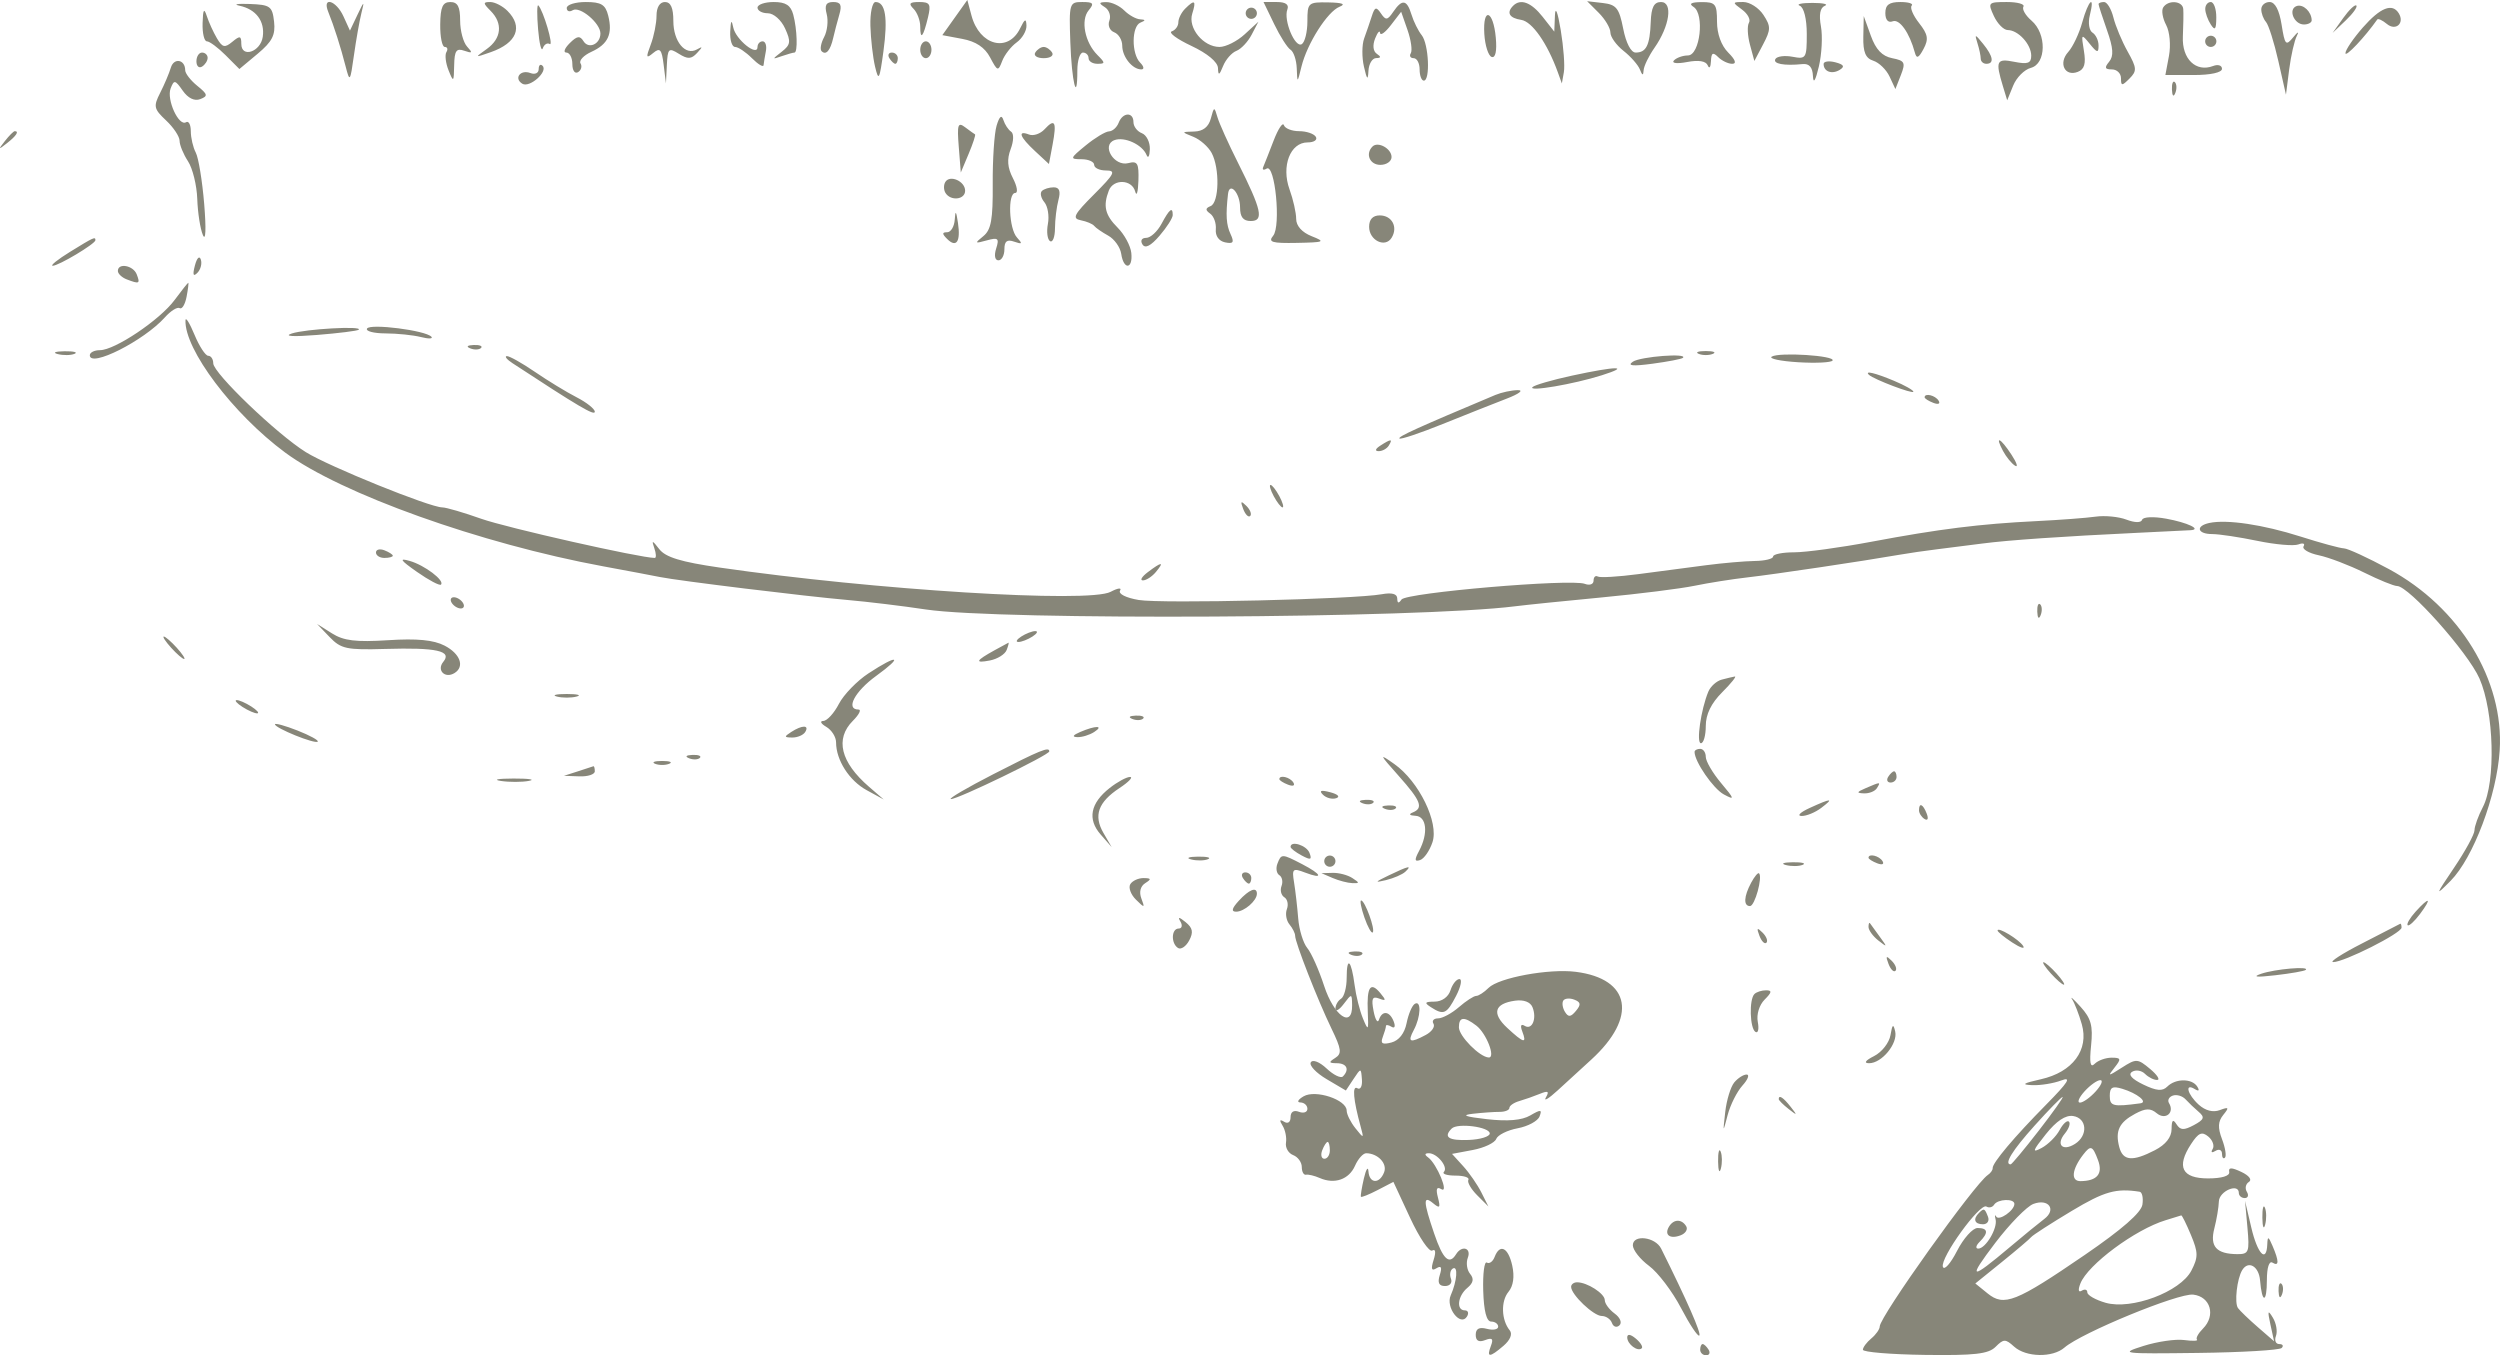 <?xml version="1.0" encoding="UTF-8"?> <svg xmlns="http://www.w3.org/2000/svg" viewBox="0 0 463 251" fill="none"><path fill-rule="evenodd" clip-rule="evenodd" d="M44.354 1.061C47.414 1.71 49.076 3.925 48.666 6.807C48.266 9.624 44.69 10.808 44.69 8.124C44.69 6.626 44.439 6.568 43.03 7.738C41.622 8.908 41.19 8.809 40.172 7.086C39.514 5.969 38.67 4.119 38.299 2.975C37.786 1.401 37.597 1.717 37.52 4.275C37.462 6.135 37.82 7.655 38.313 7.655C38.807 7.655 40.364 8.808 41.773 10.218L44.334 12.783L47.723 9.952C50.416 7.703 51.039 6.481 50.758 4.008C50.435 1.161 50.051 0.882 46.248 0.738C43.962 0.651 43.11 0.797 44.354 1.061ZM60.791 2.195C61.848 4.806 63.099 8.733 64.02 12.335C64.773 15.281 64.859 15.164 65.548 10.255C65.95 7.395 66.569 3.885 66.925 2.455C67.516 0.087 67.451 0.114 66.192 2.763L64.811 5.67L63.605 3.023C62.252 0.052 59.609 -0.726 60.791 2.195ZM81.529 4.538C81.501 6.824 81.88 8.695 82.37 8.695C82.86 8.695 82.999 9.119 82.678 9.639C82.358 10.158 82.534 11.678 83.071 13.019C83.986 15.304 84.05 15.248 84.112 12.107C84.165 9.382 84.516 8.879 85.996 9.401C87.481 9.923 87.576 9.784 86.516 8.64C85.802 7.869 85.217 5.695 85.217 3.807C85.217 1.231 84.764 0.376 83.398 0.379C81.979 0.382 81.569 1.294 81.529 4.538ZM90.859 2.009C93.165 4.318 92.885 7.12 90.153 9.07C87.863 10.704 87.878 10.717 90.912 9.652C95.729 7.961 96.93 4.967 93.976 2.009C93.077 1.111 91.641 0.375 90.784 0.375C89.43 0.375 89.439 0.59 90.859 2.009ZM99.653 5.401C99.877 8.071 100.268 9.667 100.522 8.949C100.775 8.23 101.352 7.87 101.804 8.15C102.597 8.641 100.617 1.921 99.698 1C99.448 0.752 99.428 2.732 99.653 5.401ZM104.961 1.477C104.961 2.082 105.458 2.27 106.066 1.895C107.378 1.083 111.196 4.282 111.196 6.195C111.196 8.176 109.013 9.167 108.057 7.62C107.402 6.56 106.864 6.642 105.5 8.006C104.55 8.957 104.274 9.735 104.887 9.735C105.499 9.735 106 10.699 106 11.876C106 13.062 106.472 13.726 107.056 13.364C107.637 13.004 107.845 12.277 107.517 11.747C107.19 11.217 108.092 10.251 109.522 9.599C112.618 8.186 113.496 6.301 112.641 2.893C112.128 0.849 111.348 0.375 108.486 0.375C106.547 0.375 104.961 0.871 104.961 1.477ZM121.588 2.908C121.588 4.3 121.106 6.71 120.515 8.262C119.594 10.688 119.656 10.907 120.964 9.821C122.239 8.762 122.554 9.116 122.909 12.006L123.333 15.454L123.5 12.066C123.651 8.964 123.84 8.786 125.718 9.959C127.371 10.993 128.028 10.966 129.095 9.816C130.171 8.659 130.167 8.534 129.076 9.151C126.925 10.371 124.705 7.698 124.705 3.888C124.705 1.459 124.224 0.375 123.146 0.375C122.187 0.375 121.588 1.35 121.588 2.908ZM140.292 1.415C140.292 1.987 141.153 2.455 142.203 2.455C143.274 2.455 144.68 3.696 145.398 5.272C146.506 7.705 146.423 8.292 144.786 9.573C142.953 11.006 142.953 11.033 144.794 10.395C145.84 10.032 146.893 9.735 147.132 9.735C147.77 9.735 147.635 5.416 146.912 2.715C146.445 0.974 145.517 0.375 143.288 0.375C141.641 0.375 140.292 0.843 140.292 1.415ZM153.107 2.624C153.43 3.86 153.214 5.772 152.625 6.872C152.036 7.973 151.826 9.145 152.159 9.477C152.976 10.294 153.774 9.38 154.313 7.015C154.558 5.937 155.065 4.003 155.44 2.715C155.962 0.927 155.698 0.375 154.321 0.375C152.987 0.375 152.672 0.958 153.107 2.624ZM161.198 4.795C161.266 7.227 161.654 10.619 162.06 12.335C162.721 15.126 162.884 14.826 163.613 9.492C164.459 3.306 163.988 0.375 162.147 0.375C161.558 0.375 161.131 2.364 161.198 4.795ZM169.181 1.623C169.867 2.31 170.428 3.792 170.428 4.917C170.428 7.531 170.988 6.874 171.86 3.235C172.452 0.769 172.229 0.375 170.24 0.375C168.446 0.375 168.212 0.653 169.181 1.623ZM176.834 3.254L174.519 6.509L178.22 7.204C180.742 7.677 182.381 8.77 183.368 10.636C184.738 13.225 184.859 13.261 185.607 11.295C186.042 10.151 187.247 8.603 188.285 7.856C189.323 7.109 190.141 5.705 190.101 4.736C190.047 3.358 189.795 3.464 188.944 5.225C186.721 9.823 181.407 8.446 179.922 2.887L179.15 0L176.834 3.254ZM198.225 7.827C198.481 15.202 199.525 19.379 199.525 13.028C199.525 11.217 199.992 9.735 200.564 9.735C201.135 9.735 201.603 10.203 201.603 10.775C201.603 11.347 202.338 11.815 203.236 11.815C204.72 11.815 204.72 11.666 203.238 10.182C200.913 7.856 200.105 3.742 201.614 1.922C202.688 0.627 202.495 0.375 200.431 0.374C198.042 0.373 197.974 0.603 198.225 7.827ZM204.612 1.326C205.41 1.831 205.79 2.955 205.457 3.824C205.121 4.699 205.517 5.658 206.345 5.977C207.166 6.292 207.838 7.406 207.838 8.455C207.838 10.523 209.709 12.855 211.371 12.855C211.949 12.855 211.856 12.3 211.163 11.607C209.524 9.966 209.56 4.852 211.215 4.184C212.207 3.783 212.189 3.64 211.142 3.577C210.386 3.533 209.066 2.793 208.209 1.935C207.351 1.077 205.865 0.383 204.906 0.391C203.493 0.405 203.438 0.582 204.612 1.326ZM219.476 1.623C218.791 2.31 218.23 3.44 218.23 4.137C218.23 4.833 217.681 5.584 217.01 5.809C216.338 6.033 217.975 7.244 220.647 8.5C223.617 9.898 225.53 11.49 225.569 12.6C225.622 14.063 225.807 13.989 226.522 12.219C227.01 11.012 228.118 9.751 228.986 9.419C229.853 9.085 231.125 7.733 231.811 6.413L233.06 4.015L230.513 6.355C229.114 7.641 227.018 8.695 225.858 8.695C222.85 8.695 219.965 5.175 220.804 2.53C221.584 0.069 221.255 -0.156 219.476 1.623ZM235.982 4.469C237.069 6.72 238.43 8.854 239.006 9.21C239.581 9.566 240.1 11.117 240.158 12.656C240.265 15.452 240.265 15.451 241.031 12.335C242.082 8.059 245.851 2.133 248.083 1.25C249.311 0.764 248.626 0.497 246.027 0.448C242.265 0.377 242.13 0.499 242.13 3.954C242.13 5.922 241.661 7.822 241.089 8.176C239.841 8.948 237.665 3.719 238.418 1.756C238.767 0.848 238.103 0.375 236.476 0.375H234.005L235.982 4.469ZM258.027 2.195C256.955 3.767 256.645 3.806 255.75 2.484C254.875 1.193 254.607 1.275 254.053 3.004C253.69 4.133 253.053 5.991 252.637 7.135C252.222 8.279 252.205 10.619 252.6 12.335C253.165 14.795 253.34 14.959 253.438 13.115C253.505 11.827 254.145 10.768 254.86 10.759C255.773 10.748 255.815 10.515 255.002 9.979C254.298 9.514 254.167 8.401 254.67 7.135C255.123 5.991 255.537 5.523 255.59 6.095C255.643 6.667 256.543 6.019 257.59 4.656L259.495 2.177L260.673 5.555C261.32 7.414 261.592 9.348 261.28 9.854C260.967 10.361 261.207 10.775 261.812 10.775C262.418 10.775 262.913 11.711 262.913 12.855C262.913 13.999 263.262 14.935 263.692 14.935C264.92 14.933 264.603 8.143 263.3 6.517C262.655 5.713 261.805 4.003 261.413 2.715C260.55 -0.098 259.68 -0.232 258.027 2.195ZM280.233 1.069C278.952 2.35 279.525 3.349 281.733 3.682C283.752 3.989 286.572 8.023 288.505 13.375L289.257 15.454L289.627 13.375C289.832 12.231 289.57 8.721 289.048 5.575C288.485 2.184 288.048 1.077 287.975 2.856L287.853 5.856L285.7 3.116C283.587 0.429 281.61 -0.311 280.233 1.069ZM296.09 2.378C297.275 3.565 298.245 5.203 298.245 6.019C298.245 6.837 299.34 8.365 300.675 9.418C302.012 10.47 303.377 12.025 303.71 12.872C304.16 14.017 304.337 14.054 304.397 13.015C304.442 12.245 305.348 10.373 306.41 8.855C309.225 4.83 309.863 0.375 307.623 0.375C306.317 0.375 305.82 1.34 305.717 4.066C305.555 8.392 304.892 9.735 302.92 9.735C302.06 9.735 301.137 7.964 300.618 5.315C299.868 1.504 299.35 0.85 296.842 0.558L293.935 0.223L296.09 2.378ZM313.645 1.277C315.728 2.6 314.845 10.251 312.608 10.268C311.647 10.276 310.478 10.694 310.01 11.197C309.522 11.72 310.572 11.844 312.46 11.485C314.595 11.078 315.945 11.302 316.275 12.115C316.555 12.808 316.822 12.463 316.868 11.347C316.93 9.769 317.228 9.597 318.197 10.567C318.882 11.253 320.053 11.815 320.795 11.815C321.66 11.815 321.4 11.068 320.067 9.735C318.78 8.447 317.99 6.269 317.99 4.015C317.99 0.734 317.707 0.377 315.132 0.391C313.195 0.402 312.715 0.687 313.645 1.277ZM322.625 1.777C323.68 2.549 324.255 3.642 323.908 4.207C323.56 4.771 323.64 6.597 324.09 8.264L324.908 11.295L326.527 8.219C327.97 5.475 327.978 4.885 326.585 2.759C325.728 1.448 324.053 0.375 322.868 0.375C320.803 0.375 320.793 0.436 322.625 1.777ZM333.317 1.064C334.087 1.376 334.615 3.505 334.615 6.303C334.615 10.783 334.485 10.992 331.993 10.516C330.55 10.239 329.12 10.419 328.815 10.914C328.26 11.813 330.395 12.219 333.835 11.869C335.072 11.743 335.688 12.454 335.757 14.089C335.825 15.607 336.228 14.959 336.85 12.335C337.392 10.047 337.567 6.697 337.238 4.892C336.84 2.723 337.087 1.427 337.962 1.074C338.695 0.78 337.655 0.54 335.655 0.54C333.655 0.54 332.603 0.776 333.317 1.064ZM349.165 2.423C349.165 3.686 349.688 4.269 350.527 3.947C351.793 3.46 353.635 6.058 354.63 9.732C354.952 10.927 355.327 10.771 356.24 9.063C357.215 7.243 357.062 6.369 355.41 4.266C354.298 2.852 353.685 1.398 354.048 1.035C354.41 0.672 353.457 0.375 351.935 0.375C349.873 0.375 349.165 0.899 349.165 2.423ZM369.265 2.967C369.928 4.393 371.085 5.563 371.84 5.567C373.77 5.578 376.183 8.213 376.183 10.311C376.183 11.716 375.548 11.948 373.065 11.451C369.74 10.785 369.515 11.268 370.942 15.974L371.733 18.574L372.84 15.857C373.447 14.362 374.915 12.885 376.103 12.574C378.983 11.821 379.067 6.246 376.235 3.82C375.12 2.865 374.447 1.7 374.738 1.23C375.027 0.76 373.645 0.375 371.665 0.375C368.2 0.375 368.11 0.472 369.265 2.967ZM385.632 4.138C385.062 6.207 383.895 8.675 383.04 9.621C381.17 11.687 382.382 14.241 384.793 13.315C386.043 12.836 386.34 11.806 385.935 9.381C385.413 6.257 385.465 6.195 387.017 8.114C388.397 9.819 388.652 9.869 388.652 8.435C388.652 7.501 388.147 6.425 387.527 6.043C386.91 5.66 386.685 4.229 387.03 2.862C388.033 -1.144 386.772 0.009 385.632 4.138ZM388.652 0.764C388.652 0.979 389.355 3.151 390.215 5.591C391.39 8.917 391.488 10.382 390.608 11.441C389.702 12.533 389.82 12.855 391.123 12.855C392.05 12.855 392.808 13.59 392.808 14.488C392.808 15.948 392.978 15.955 394.382 14.548C395.79 13.141 395.752 12.605 394.035 9.534C392.978 7.643 391.793 4.809 391.402 3.235C391.01 1.662 390.233 0.375 389.673 0.375C389.11 0.375 388.652 0.55 388.652 0.764ZM400.615 1.394C400.27 1.954 400.52 3.407 401.168 4.624C401.835 5.869 402.062 8.375 401.69 10.364L401.027 13.895H406.27C409.413 13.895 411.512 13.433 411.512 12.743C411.512 12.11 410.777 11.875 409.88 12.219C406.69 13.444 404.077 10.922 404.267 6.799C404.363 4.696 404.395 2.391 404.34 1.675C404.22 0.136 401.517 -0.068 400.615 1.394ZM408.413 1.675C408.42 2.391 408.882 3.677 409.435 4.535C410.22 5.751 410.447 5.464 410.457 3.235C410.467 1.662 410.007 0.375 409.435 0.375C408.863 0.375 408.402 0.961 408.413 1.675ZM418.788 1.727C418.788 2.471 419.183 3.524 419.663 4.067C420.142 4.61 421.173 7.863 421.947 11.295L423.36 17.534L423.957 12.855C424.288 10.281 424.93 7.473 425.387 6.615C425.842 5.757 425.54 5.881 424.715 6.889C423.34 8.569 423.158 8.373 422.548 4.549C422.115 1.846 421.335 0.375 420.335 0.375C419.485 0.375 418.788 0.984 418.788 1.727ZM425.34 1.119C423.705 1.687 424.832 4.535 426.692 4.535C427.488 4.535 428.132 4.185 428.125 3.755C428.092 2.167 426.543 0.701 425.34 1.119ZM433.965 3.337L431.998 6.095L434.428 3.784C435.765 2.514 436.65 1.272 436.395 1.026C436.142 0.78 435.048 1.82 433.965 3.337ZM230.7 2.455C230.7 3.027 231.167 3.495 231.739 3.495C232.31 3.495 232.778 3.027 232.778 2.455C232.778 1.883 232.31 1.415 231.739 1.415C231.167 1.415 230.7 1.883 230.7 2.455ZM437.6 5.092C435.827 7.113 434.375 9.254 434.375 9.851C434.375 10.683 437.988 6.858 440.272 3.607C440.43 3.383 441.23 3.756 442.053 4.437C443.697 5.806 445.38 4.289 444.248 2.455C443.053 0.522 440.84 1.4 437.6 5.092ZM274.895 6.279C275.025 8.419 275.637 10.339 276.255 10.545C276.962 10.782 277.245 9.475 277.022 6.988C276.562 1.857 274.587 1.198 274.895 6.279ZM135.238 5.835C135.16 7.409 135.564 8.695 136.136 8.695C136.707 8.695 138.11 9.631 139.253 10.775C140.397 11.919 141.367 12.503 141.412 12.075C141.455 11.645 141.648 10.476 141.839 9.475C142.03 8.473 141.761 7.655 141.24 7.655C140.719 7.655 140.292 8.127 140.292 8.703C140.292 10.568 136.243 7.311 135.801 5.092C135.493 3.543 135.342 3.743 135.238 5.835ZM345.085 6.805C345.027 9.666 345.495 10.789 346.938 11.248C347.998 11.585 349.353 12.904 349.947 14.177L351.027 16.494L352.045 13.895C352.947 11.585 352.767 11.236 350.425 10.775C348.572 10.41 347.397 9.173 346.478 6.615L345.165 2.975L345.085 6.805ZM366.225 8C366.558 9.047 366.83 10.335 366.83 10.86C366.83 11.385 367.298 11.815 367.868 11.815C369.373 11.815 369.147 10.425 367.265 8.114C365.76 6.267 365.673 6.257 366.225 8ZM408.395 7.655C408.395 8.227 408.863 8.695 409.435 8.695C410.007 8.695 410.475 8.227 410.475 7.655C410.475 7.083 410.007 6.615 409.435 6.615C408.863 6.615 408.395 7.083 408.395 7.655ZM170.428 9.215C170.428 10.073 170.896 10.775 171.467 10.775C172.039 10.775 172.506 10.073 172.506 9.215C172.506 8.357 172.039 7.655 171.467 7.655C170.896 7.655 170.428 8.357 170.428 9.215ZM191.731 9.735C191.377 10.307 192.079 10.775 193.29 10.775C194.5 10.775 195.202 10.307 194.849 9.735C194.495 9.163 193.794 8.695 193.29 8.695C192.786 8.695 192.084 9.163 191.731 9.735ZM36.377 11.356C36.377 12.247 36.844 12.688 37.416 12.335C37.987 11.981 38.455 11.252 38.455 10.713C38.455 10.175 37.987 9.735 37.416 9.735C36.844 9.735 36.377 10.465 36.377 11.356ZM164.713 10.775C165.066 11.347 165.561 11.815 165.813 11.815C166.066 11.815 166.272 11.347 166.272 10.775C166.272 10.203 165.776 9.735 165.171 9.735C164.566 9.735 164.359 10.203 164.713 10.775ZM31.64 12.529C31.329 13.566 30.442 15.661 29.668 17.186C28.384 19.715 28.48 20.163 30.76 22.307C32.135 23.599 33.259 25.293 33.259 26.071C33.259 26.85 33.96 28.559 34.818 29.868C35.676 31.178 36.447 34.32 36.533 36.851C36.62 39.383 37.088 42.389 37.575 43.533C38.1 44.764 38.2 42.432 37.82 37.813C37.467 33.523 36.764 29.225 36.258 28.262C35.752 27.298 35.337 25.516 35.337 24.301C35.337 23.086 34.94 22.337 34.455 22.637C33.108 23.469 30.811 18.439 31.598 16.385C32.23 14.738 32.432 14.774 33.843 16.791C34.824 18.192 36.016 18.769 37.084 18.358C38.557 17.792 38.488 17.476 36.536 15.895C35.305 14.897 34.298 13.599 34.298 13.01C34.298 11.01 32.208 10.632 31.64 12.529ZM337.733 11.851C337.733 13.268 339.283 13.825 340.728 12.931C341.702 12.327 341.478 11.95 339.9 11.536C338.707 11.225 337.733 11.367 337.733 11.851ZM99.765 12.792C99.765 13.53 99.089 13.857 98.24 13.532C96.39 12.82 95.106 14.501 96.731 15.505C98.073 16.335 101.552 13.257 100.482 12.186C100.088 11.791 99.765 12.064 99.765 12.792ZM402.243 16.581C402.293 17.792 402.54 18.039 402.87 17.21C403.17 16.459 403.132 15.562 402.788 15.216C402.442 14.871 402.197 15.485 402.243 16.581ZM224.243 21.954C223.829 23.508 222.802 24.316 221.185 24.359C218.75 24.426 218.75 24.426 221.02 25.341C222.268 25.845 223.788 27.188 224.397 28.327C225.915 31.167 225.792 37.523 224.205 38.168C223.219 38.568 223.201 38.905 224.13 39.569C224.803 40.05 225.271 41.354 225.169 42.468C225.058 43.691 225.738 44.648 226.889 44.886C228.412 45.2 228.616 44.896 227.904 43.365C227.098 41.631 226.984 39.856 227.428 35.932C227.695 33.569 229.66 35.737 229.66 38.395C229.66 40.198 230.234 40.933 231.641 40.933C234.119 40.933 233.673 38.898 229.267 30.13C227.509 26.634 225.801 22.838 225.469 21.694C224.895 19.712 224.838 19.724 224.243 21.954ZM184.567 23.281C184.142 24.696 183.82 29.55 183.853 34.067C183.901 40.664 183.557 42.569 182.106 43.741C180.456 45.074 180.511 45.142 182.741 44.524C184.862 43.936 185.091 44.133 184.489 46.03C184.082 47.316 184.253 48.212 184.907 48.212C185.517 48.212 186.016 47.291 186.016 46.165C186.016 44.665 186.501 44.289 187.834 44.759C189.319 45.281 189.413 45.142 188.354 43.998C186.845 42.37 186.587 35.733 188.032 35.733C188.57 35.733 188.371 34.501 187.591 32.996C186.577 31.04 186.457 29.505 187.173 27.623C187.751 26.101 187.784 24.73 187.251 24.38C186.743 24.046 186.105 23.084 185.834 22.241C185.497 21.195 185.095 21.526 184.567 23.281ZM207.175 22.734C206.845 23.592 206.042 24.311 205.389 24.331C204.735 24.352 202.798 25.52 201.083 26.926C198.131 29.348 198.089 29.483 200.304 29.488C201.59 29.491 202.642 29.962 202.642 30.534C202.642 31.105 203.632 31.573 204.843 31.573C206.737 31.573 206.426 32.191 202.624 35.993C198.881 39.736 198.504 40.471 200.164 40.794C201.241 41.002 202.356 41.471 202.642 41.834C202.928 42.197 204.097 43.009 205.24 43.639C206.383 44.269 207.468 45.791 207.651 47.019C208.1 50.042 209.841 49.88 209.518 46.845C209.377 45.521 208.24 43.415 206.991 42.165C204.654 39.827 204.255 38.156 205.351 35.298C206.201 33.081 209.647 33.204 210.239 35.473C210.5 36.474 210.768 35.583 210.835 33.491C210.938 30.23 210.672 29.763 208.966 30.209C206.346 30.895 203.912 26.907 206.374 25.962C208.234 25.247 211.567 26.778 212.342 28.702C212.631 29.423 212.907 28.945 212.952 27.642C212.996 26.337 212.332 24.999 211.475 24.67C210.618 24.341 209.916 23.419 209.916 22.623C209.916 20.689 207.928 20.77 207.175 22.734ZM177.561 27.168L177.941 31.947L179.396 28.483C180.197 26.578 180.727 24.957 180.576 24.883C180.424 24.807 179.599 24.215 178.742 23.568C177.4 22.554 177.235 23.057 177.561 27.168ZM193.442 23.949C192.669 24.788 191.384 25.224 190.585 24.917C188.381 24.07 188.842 25.345 191.699 27.995L194.264 30.375L194.941 26.766C195.734 22.534 195.372 21.855 193.442 23.949ZM235.875 26.04C235.035 28.226 234.167 30.43 233.947 30.938C233.727 31.447 234.012 31.576 234.581 31.224C236.135 30.262 237.266 41.879 235.791 43.657C234.803 44.849 235.548 45.074 240.185 44.983C245.312 44.88 245.535 44.78 242.91 43.742C241.131 43.038 240.052 41.831 240.052 40.546C240.052 39.41 239.499 36.95 238.822 35.078C237.264 30.765 238.952 26.374 242.17 26.374C243.358 26.374 244.042 25.906 243.689 25.334C243.336 24.762 241.944 24.294 240.596 24.294C239.25 24.294 237.98 23.793 237.776 23.18C237.571 22.568 236.717 23.855 235.875 26.04ZM0.912 26.114C-0.38 27.763 -0.343 27.799 1.305 26.507C3.036 25.148 3.586 24.294 2.73 24.294C2.515 24.294 1.696 25.113 0.912 26.114ZM254.183 27.139C252.815 28.508 253.683 30.534 255.64 30.534C256.783 30.534 257.717 29.881 257.717 29.085C257.717 27.517 255.192 26.126 254.183 27.139ZM175.076 33.699C174.738 34.246 174.751 35.161 175.104 35.733C176.065 37.288 178.742 36.987 178.742 35.325C178.742 33.561 175.931 32.315 175.076 33.699ZM192.952 35.377C192.576 35.754 192.787 36.687 193.421 37.451C194.054 38.215 194.347 40.025 194.071 41.471C193.795 42.918 193.974 44.353 194.468 44.659C194.963 44.965 195.374 43.901 195.382 42.294C195.39 40.688 195.679 38.319 196.023 37.033C196.462 35.394 196.198 34.693 195.143 34.693C194.314 34.693 193.328 35.001 192.952 35.377ZM176.819 40.673C176.733 41.959 176.102 43.013 175.416 43.013C174.456 43.013 174.452 43.296 175.399 44.243C177.119 45.965 177.937 44.767 177.417 41.288C177.076 39.01 176.939 38.869 176.819 40.673ZM215.112 41.453C214.347 42.883 213.072 44.053 212.277 44.053C211.443 44.053 211.149 44.565 211.58 45.263C212.086 46.082 213.116 45.557 214.759 43.645C216.096 42.089 217.19 40.376 217.19 39.835C217.19 38.228 216.584 38.699 215.112 41.453ZM253.56 42.005C253.56 44.52 256.533 45.971 257.725 44.038C258.947 42.061 257.798 39.893 255.528 39.893C254.245 39.893 253.56 40.626 253.56 42.005ZM12.995 46.626C10.709 48.035 9.251 49.203 9.755 49.22C10.801 49.257 17.672 45.15 17.672 44.487C17.672 43.791 17.371 43.928 12.995 46.626ZM36.097 49.169C35.645 50.899 35.78 51.305 36.551 50.533C37.156 49.928 37.445 48.821 37.195 48.07C36.935 47.291 36.465 47.763 36.097 49.169ZM21.828 50.181C21.828 50.692 22.568 51.394 23.472 51.741C25.819 52.642 25.99 52.556 25.322 50.812C24.682 49.144 21.828 48.63 21.828 50.181ZM32.325 55.572C29.604 59.255 21.27 64.852 18.507 64.852C17.476 64.852 16.632 65.276 16.632 65.794C16.632 68.173 26.666 63.105 30.541 58.771C31.617 57.567 32.849 56.798 33.279 57.065C33.709 57.331 34.282 56.383 34.555 54.959C34.827 53.537 34.968 52.372 34.868 52.372C34.77 52.372 33.625 53.812 32.325 55.572ZM34.352 59.306C34.115 64.672 43.159 76.677 52.822 83.821C63.121 91.434 88.995 100.689 111.716 104.884C116.288 105.727 121.022 106.621 122.236 106.869C125.602 107.555 149.295 110.455 156.919 111.113C160.634 111.434 167.181 112.227 171.467 112.874C185.103 114.933 263.087 114.513 280.58 112.286C282.58 112.031 289.827 111.29 296.685 110.639C303.545 109.987 311.26 109.017 313.832 108.484C316.405 107.951 320.848 107.248 323.705 106.923C328.64 106.362 345.067 103.912 351.762 102.742C353.478 102.441 356.632 101.982 358.775 101.722C360.92 101.463 364.66 100.987 367.09 100.667C371.895 100.034 382.095 99.329 395.925 98.674C400.785 98.445 405.188 98.228 405.712 98.193C407.812 98.052 405.115 96.781 401.2 96.064C398.842 95.632 396.902 95.718 396.723 96.261C396.53 96.841 395.377 96.829 393.805 96.231C392.377 95.688 389.815 95.441 388.113 95.683C386.408 95.926 381.462 96.299 377.12 96.512C366.695 97.025 359.15 97.968 346.567 100.335C340.853 101.409 334.425 102.289 332.28 102.289C330.135 102.289 328.38 102.641 328.38 103.069C328.38 103.498 326.863 103.869 325.002 103.893C323.145 103.918 319.055 104.275 315.91 104.686C312.767 105.098 307.155 105.838 303.44 106.327C299.725 106.818 296.335 107.019 295.908 106.773C295.478 106.527 295.127 106.872 295.127 107.539C295.127 108.21 294.405 108.474 293.502 108.127C290.952 107.149 260.41 109.765 259.553 111.037C259.033 111.805 258.785 111.745 258.772 110.848C258.762 109.976 257.788 109.706 255.9 110.053C250.822 110.986 215.101 111.829 210.881 111.116C208.521 110.717 207.065 109.98 207.439 109.373C207.796 108.794 207.013 108.898 205.697 109.602C201.71 111.738 161.882 109.269 133.274 105.112C126.11 104.072 123.261 103.202 122.101 101.703C120.798 100.018 120.647 99.987 121.177 101.509C121.525 102.511 121.564 103.329 121.263 103.329C118.602 103.329 93.787 97.73 89.14 96.081C85.868 94.919 82.618 93.97 81.918 93.97C79.626 93.97 60.897 86.388 56.64 83.737C51.269 80.391 39.494 69.094 39.494 67.286C39.494 66.519 39.076 65.891 38.566 65.891C38.056 65.891 36.91 64.137 36.021 61.992C35.133 59.847 34.381 58.638 34.352 59.306ZM67.978 60.843C67.676 61.331 69.21 61.738 71.387 61.746C73.564 61.754 76.514 62.057 77.943 62.419C79.372 62.782 80.249 62.757 79.892 62.363C78.828 61.189 68.573 59.88 67.978 60.843ZM54.042 61.76C52.461 62.283 54.291 62.391 58.718 62.033C62.719 61.711 66.188 61.277 66.426 61.069C67.282 60.322 56.582 60.919 54.042 61.76ZM87.101 64.522C87.85 64.822 88.747 64.785 89.092 64.44C89.437 64.094 88.824 63.849 87.728 63.894C86.518 63.944 86.272 64.19 87.101 64.522ZM10.677 65.572C11.688 65.836 13.091 65.819 13.794 65.534C14.498 65.249 13.671 65.034 11.956 65.054C10.242 65.075 9.666 65.308 10.677 65.572ZM314.613 65.54C315.327 65.829 316.495 65.829 317.21 65.54C317.925 65.252 317.34 65.016 315.91 65.016C314.483 65.016 313.897 65.252 314.613 65.54ZM328.13 66.046C327.53 66.418 329.725 66.885 333.005 67.086C336.288 67.287 339.163 67.145 339.392 66.771C339.952 65.86 329.515 65.189 328.13 66.046ZM94.899 67.253C107.16 75.294 110.157 77.064 110.157 76.254C110.157 75.731 108.636 74.525 106.779 73.571C104.922 72.619 101.448 70.501 99.058 68.865C96.669 67.23 94.332 65.918 93.863 65.953C93.394 65.986 93.861 66.572 94.899 67.253ZM302.402 66.99C301.295 67.748 302.348 67.855 306.038 67.361C308.897 66.978 311.43 66.49 311.668 66.278C312.71 65.347 303.803 66.031 302.402 66.99ZM291.095 69.576C287.447 70.368 284.175 71.32 283.822 71.692C282.955 72.602 291.405 71.162 296.637 69.507C302.205 67.746 299.363 67.781 291.095 69.576ZM346.132 69.422C347.015 70.258 354.36 73.046 354.36 72.545C354.36 72.259 352.738 71.347 350.755 70.518C347.265 69.058 345.245 68.579 346.132 69.422ZM276.942 73.145C262.465 79.231 258.837 80.878 259.173 81.212C259.387 81.429 263.007 80.218 267.215 78.519C271.423 76.822 276.735 74.714 279.02 73.835C281.32 72.953 282.248 72.246 281.1 72.255C279.955 72.264 278.085 72.665 276.942 73.145ZM356.438 73.58C356.438 73.804 357.163 74.267 358.05 74.608C358.975 74.963 359.392 74.788 359.027 74.2C358.418 73.21 356.438 72.737 356.438 73.58ZM255.64 82.53C254.702 83.135 254.575 83.544 255.317 83.555C256 83.563 256.845 83.102 257.197 82.53C257.995 81.239 257.635 81.239 255.64 82.53ZM370.955 83.512C371.55 84.625 372.55 85.852 373.178 86.24C373.805 86.629 373.515 85.719 372.533 84.218C370.452 81.041 369.377 80.56 370.955 83.512ZM235.895 91.89C236.507 93.034 237.241 93.97 237.527 93.97C237.812 93.97 237.547 93.034 236.935 91.89C236.322 90.746 235.589 89.81 235.303 89.81C235.017 89.81 235.283 90.746 235.895 91.89ZM230.246 94.274C230.637 95.3 231.218 95.877 231.538 95.556C231.858 95.237 231.539 94.398 230.828 93.692C229.802 92.673 229.683 92.793 230.246 94.274ZM409.175 96.851C406.558 97.414 406.935 98.909 409.695 98.91C410.983 98.912 414.75 99.477 418.072 100.168C421.392 100.858 424.808 101.156 425.66 100.828C426.512 100.501 426.947 100.657 426.625 101.177C426.305 101.695 427.567 102.442 429.43 102.835C431.293 103.228 435.075 104.671 437.837 106.039C440.6 107.409 443.342 108.529 443.935 108.529C446.105 108.529 457.055 120.817 459.192 125.649C461.9 131.776 462.248 144.821 459.827 149.465C458.975 151.104 458.275 153.04 458.275 153.768C458.275 154.497 456.585 157.602 454.517 160.669C450.973 165.927 450.935 166.067 453.855 163.125C458.055 158.892 462.42 147.304 462.942 138.989C463.765 125.957 455.535 112.483 442.42 105.392C438.558 103.304 434.817 101.58 434.108 101.56C433.397 101.54 429.777 100.555 426.062 99.37C419.14 97.163 412.402 96.158 409.175 96.851ZM69.629 102.322C69.629 102.876 70.331 103.329 71.188 103.329C72.046 103.329 72.747 103.145 72.747 102.921C72.747 102.696 72.046 102.242 71.188 101.913C70.331 101.584 69.629 101.768 69.629 102.322ZM77.245 105.929C79.432 107.461 81.422 108.513 81.667 108.268C82.411 107.523 78.627 104.662 75.865 103.879C73.833 103.304 74.134 103.751 77.245 105.929ZM212.576 105.962C211.466 106.802 211.058 107.489 211.668 107.489C212.279 107.489 213.361 106.787 214.073 105.929C215.691 103.978 215.182 103.989 212.576 105.962ZM83.658 111.648C84.011 112.221 84.768 112.689 85.34 112.689C85.911 112.689 86.09 112.221 85.737 111.648C85.383 111.076 84.627 110.609 84.055 110.609C83.484 110.609 83.305 111.076 83.658 111.648ZM377.303 113.295C377.353 114.506 377.6 114.753 377.93 113.924C378.233 113.173 378.195 112.276 377.85 111.93C377.505 111.585 377.257 112.199 377.303 113.295ZM61.052 117.99C63.15 120.176 64.192 120.397 71.369 120.183C80.852 119.9 83.775 120.548 82.103 122.563C80.807 124.126 82.412 125.74 84.178 124.648C86.102 123.457 85.237 121.072 82.335 119.57C80.296 118.514 77.236 118.221 71.856 118.566C65.915 118.947 63.656 118.672 61.489 117.305L58.718 115.558L61.052 117.99ZM189.133 117.888C188.276 118.442 188.042 118.896 188.613 118.896C189.185 118.896 190.354 118.442 191.211 117.888C192.069 117.334 192.303 116.88 191.731 116.88C191.16 116.88 189.99 117.334 189.133 117.888ZM31.7 119.968C32.734 121.112 33.815 122.048 34.101 122.048C34.386 122.048 33.773 121.112 32.739 119.968C31.705 118.824 30.625 117.888 30.339 117.888C30.053 117.888 30.666 118.824 31.7 119.968ZM184.178 120.435C180.683 122.368 180.452 122.87 183.312 122.323C184.722 122.053 186.127 121.178 186.432 120.38C186.739 119.581 186.887 118.974 186.763 119.03C186.637 119.086 185.475 119.719 184.178 120.435ZM160.844 124.706C158.716 126.102 156.249 128.647 155.361 130.364C154.474 132.082 153.176 133.502 152.476 133.518C151.776 133.536 152.022 134.027 153.022 134.61C154.023 135.194 154.841 136.489 154.841 137.491C154.841 140.769 157.279 144.577 160.506 146.34L163.673 148.069L160.949 145.718C155.67 141.161 154.612 136.836 157.958 133.487C159.101 132.343 159.569 131.407 158.997 131.407C156.534 131.407 158.293 128.058 162.271 125.174C167.415 121.445 166.351 121.097 160.844 124.706ZM318.858 125.868C317.905 126.119 316.795 127.119 316.387 128.087C315.01 131.372 314.108 137.647 315.01 137.647C315.505 137.647 315.91 136.207 315.91 134.447C315.91 132.298 316.908 130.25 318.947 128.208C320.62 126.535 321.67 125.222 321.288 125.288C320.902 125.355 319.808 125.615 318.858 125.868ZM103.142 129.004C104.143 129.266 105.779 129.266 106.779 129.004C107.78 128.743 106.962 128.529 104.961 128.529C102.96 128.529 102.142 128.743 103.142 129.004ZM43.651 129.775C43.651 130.061 44.586 130.795 45.729 131.407C46.872 132.02 47.807 132.286 47.807 132C47.807 131.714 46.872 130.98 45.729 130.368C44.586 129.755 43.651 129.489 43.651 129.775ZM209.722 133.157C210.471 133.458 211.368 133.421 211.713 133.076C212.058 132.73 211.445 132.485 210.35 132.53C209.139 132.579 208.893 132.826 209.722 133.157ZM50.925 134.143C50.925 134.847 58.341 137.851 58.842 137.35C59.072 137.12 57.385 136.194 55.093 135.292C52.8 134.392 50.925 133.875 50.925 134.143ZM146.528 135.567C145.184 136.435 145.212 136.577 146.726 136.591C147.692 136.6 148.772 136.139 149.125 135.567C149.938 134.25 148.562 134.25 146.528 135.567ZM200.044 135.567C198.673 136.157 198.497 136.48 199.525 136.518C200.382 136.55 201.785 136.121 202.642 135.567C204.542 134.339 202.901 134.339 200.044 135.567ZM183.937 143.394C179.079 145.887 175.555 147.954 176.107 147.987C177.326 148.059 194.329 139.821 194.329 139.157C194.329 138.236 192.657 138.917 183.937 143.394ZM313.832 139.259C313.832 141.05 317.305 146.083 319.262 147.132C321.32 148.233 321.265 148.015 318.733 145.004C317.18 143.157 315.91 140.981 315.91 140.167C315.91 139.352 315.442 138.687 314.873 138.687C314.3 138.687 313.832 138.944 313.832 139.259ZM127.628 140.437C128.377 140.738 129.274 140.7 129.619 140.355C129.964 140.01 129.351 139.764 128.256 139.809C127.045 139.859 126.799 140.106 127.628 140.437ZM259.017 143.674C263.18 148.352 263.675 149.646 261.615 150.478C260.837 150.791 261.048 151.035 262.135 151.084C264.225 151.179 264.553 154.339 262.812 157.594C261.928 159.249 261.973 159.626 263.007 159.281C263.743 159.036 264.772 157.548 265.295 155.974C266.507 152.333 262.805 144.739 258.238 141.505C255.345 139.457 255.4 139.613 259.017 143.674ZM121.328 141.455C122.043 141.744 123.212 141.744 123.926 141.455C124.641 141.167 124.055 140.931 122.627 140.931C121.198 140.931 120.614 141.167 121.328 141.455ZM107.039 142.847L104.442 143.68L107.299 143.782C108.871 143.84 110.157 143.418 110.157 142.847C110.157 142.275 110.04 141.853 109.897 141.911C109.754 141.968 108.468 142.389 107.039 142.847ZM349.683 143.887C349.33 144.458 349.538 144.927 350.142 144.927C350.748 144.927 351.243 144.458 351.243 143.887C351.243 143.315 351.038 142.847 350.785 142.847C350.533 142.847 350.038 143.315 349.683 143.887ZM92.766 144.633C94.345 144.871 96.683 144.865 97.961 144.619C99.239 144.372 97.947 144.177 95.089 144.184C92.231 144.192 91.186 144.394 92.766 144.633ZM205.508 145.941C201.931 148.756 201.358 151.713 203.839 154.55L205.883 156.886L204.371 154.286C202.484 151.039 203.365 148.564 207.343 145.94C209.044 144.818 209.914 143.897 209.277 143.894C208.64 143.89 206.943 144.811 205.508 145.941ZM236.935 144.295C236.935 144.52 237.66 144.983 238.547 145.324C239.472 145.679 239.889 145.504 239.525 144.915C238.915 143.926 236.935 143.453 236.935 144.295ZM345.527 145.966C343.832 146.696 343.772 146.873 345.205 146.934C346.173 146.973 347.252 146.538 347.605 145.966C348.345 144.77 348.308 144.77 345.527 145.966ZM245.007 147.181C245.612 147.786 246.718 148.076 247.469 147.826C248.247 147.566 247.775 147.095 246.37 146.727C244.642 146.274 244.236 146.41 245.007 147.181ZM252.327 148.756C253.077 149.057 253.972 149.02 254.317 148.674C254.662 148.329 254.05 148.084 252.955 148.129C251.745 148.179 251.498 148.425 252.327 148.756ZM335.135 149.644C333.42 150.43 332.745 151.093 333.637 151.119C334.527 151.145 336.165 150.479 337.275 149.639C339.738 147.775 339.212 147.776 335.135 149.644ZM256.485 149.797C257.233 150.097 258.13 150.06 258.475 149.714C258.82 149.369 258.207 149.124 257.113 149.168C255.9 149.218 255.655 149.465 256.485 149.797ZM355.4 150.065C355.4 150.603 355.863 151.329 356.428 151.679C357.015 152.043 357.19 151.626 356.835 150.7C356.145 148.899 355.4 148.57 355.4 150.065ZM239.013 156.85C239.013 157.114 239.938 157.828 241.067 158.433C242.744 159.331 243.011 159.242 242.516 157.95C241.977 156.546 239.013 155.615 239.013 156.85ZM220.588 159.166C221.599 159.43 223.001 159.413 223.705 159.128C224.409 158.843 223.581 158.628 221.867 158.649C220.152 158.669 219.576 158.902 220.588 159.166ZM236.572 159.972C236.25 160.811 236.413 161.763 236.935 162.085C237.456 162.408 237.638 163.311 237.338 164.094C237.038 164.875 237.272 165.811 237.857 166.173C238.443 166.535 238.656 167.524 238.331 168.372C238.007 169.219 238.221 170.49 238.808 171.198C239.395 171.905 239.868 172.855 239.86 173.306C239.838 174.495 244.047 185.242 246.591 190.498C248.446 194.327 248.546 195.132 247.268 195.941C246.029 196.726 246.085 196.894 247.586 196.908C249.439 196.923 249.97 198.091 248.702 199.359C248.315 199.746 246.962 199.087 245.695 197.895C244.382 196.661 243.119 196.165 242.761 196.744C242.416 197.302 243.736 198.706 245.695 199.862L249.256 201.965L250.657 199.85C252.06 197.738 252.062 197.738 252.23 199.952C252.322 201.171 251.94 201.886 251.385 201.543C250.393 200.93 250.627 203.683 251.99 208.632C252.61 210.898 252.585 210.906 251.018 208.944C250.13 207.833 249.404 206.369 249.404 205.69C249.404 203.665 243.641 201.749 241.428 203.037C240.386 203.643 240.118 204.154 240.831 204.172C241.546 204.188 242.13 204.721 242.13 205.354C242.13 205.988 241.429 206.236 240.571 205.906C239.605 205.536 239.013 205.911 239.013 206.896C239.013 207.832 238.52 208.181 237.812 207.744C236.99 207.234 236.901 207.461 237.528 208.462C238.03 209.265 238.316 210.684 238.164 211.614C238.011 212.545 238.607 213.583 239.489 213.922C240.37 214.26 241.091 215.253 241.091 216.13C241.091 217.006 241.442 217.648 241.87 217.557C242.298 217.466 243.441 217.74 244.408 218.165C247.157 219.374 249.828 218.447 250.95 215.896C251.515 214.613 252.45 213.57 253.028 213.578C255.192 213.611 256.96 215.488 256.342 217.097C255.49 219.321 253.593 219.22 253.438 216.942C253.37 215.941 252.99 216.526 252.593 218.242C252.195 219.958 251.947 221.488 252.042 221.641C252.135 221.793 253.528 221.236 255.135 220.402L258.058 218.884L261.155 225.552C262.858 229.22 264.7 231.941 265.252 231.6C265.858 231.226 265.96 231.904 265.512 233.321C264.973 235.022 265.115 235.448 266.03 234.881C266.923 234.331 267.103 234.701 266.647 236.137C266.195 237.565 266.485 238.174 267.62 238.174C268.52 238.174 269.007 237.576 268.72 236.821C268.433 236.077 268.582 235.231 269.05 234.941C270.075 234.308 269.85 237.262 268.673 239.902C267.68 242.124 270.483 245.768 271.685 243.82C272.072 243.193 271.892 242.68 271.288 242.68C269.655 242.68 269.955 240.008 271.76 238.511C272.87 237.588 273.017 236.827 272.26 235.915C271.673 235.206 271.483 233.863 271.84 232.933C272.54 231.109 270.728 230.565 269.668 232.281C268.4 234.335 267.238 233.241 265.61 228.456C263.567 222.46 263.53 221.275 265.43 222.854C266.65 223.866 266.803 223.679 266.305 221.779C265.887 220.186 266.077 219.707 266.915 220.225C268.433 221.164 266.103 215.518 264.493 214.358C263.798 213.857 263.835 213.588 264.605 213.578C266.16 213.557 268.275 216.169 267.408 217.038C267.033 217.414 267.998 217.722 269.555 217.722C271.113 217.722 272.188 218.073 271.94 218.502C271.695 218.93 272.43 220.218 273.572 221.362L275.652 223.442L274.35 220.842C273.632 219.412 272.118 217.22 270.98 215.971L268.915 213.701L272.752 212.98C274.863 212.584 276.817 211.663 277.098 210.933C277.377 210.204 279.165 209.314 281.07 208.957C282.978 208.599 284.8 207.615 285.123 206.77C285.625 205.463 285.37 205.435 283.405 206.579C281.85 207.485 279.24 207.71 275.382 207.272C271.283 206.806 270.55 206.522 272.785 206.267C274.5 206.072 276.723 205.916 277.723 205.92C278.72 205.924 279.54 205.594 279.54 205.187C279.54 204.779 280.36 204.21 281.358 203.922C282.358 203.634 284.072 203.032 285.165 202.585C286.712 201.951 286.965 202.097 286.3 203.246C285.827 204.058 286.803 203.476 288.467 201.952C290.13 200.428 292.94 197.854 294.715 196.233C303.29 188.387 302.033 181.28 291.837 179.982C286.877 179.351 277.572 181.064 275.68 182.958C274.865 183.775 273.832 184.444 273.39 184.444C272.947 184.444 271.505 185.38 270.188 186.524C268.87 187.668 267.132 188.604 266.33 188.604C265.527 188.604 265.142 189.048 265.48 189.592C265.815 190.135 265.173 191.071 264.05 191.672C261.12 193.241 260.618 193.032 261.837 190.752C263.145 188.305 263.257 185.148 262.007 185.921C261.51 186.228 260.832 187.833 260.502 189.487C260.125 191.381 259.082 192.708 257.688 193.072C256.015 193.51 255.623 193.269 256.077 192.083C256.408 191.219 256.678 190.291 256.678 190.017C256.678 189.745 257.14 189.807 257.705 190.156C258.295 190.52 258.47 190.103 258.115 189.178C257.368 187.234 255.975 187.074 255.377 188.864C255.14 189.579 254.692 188.849 254.385 187.244C253.942 184.933 254.155 184.449 255.4 184.928C256.71 185.431 256.75 185.264 255.637 183.923C253.815 181.724 253.11 182.76 253.312 187.34C253.47 190.924 253.405 191.016 252.41 188.604C251.82 187.174 251.127 184.397 250.873 182.433C250.265 177.768 249.404 176.981 249.404 181.089C249.404 182.868 248.937 184.611 248.365 184.964C247.794 185.318 247.326 186.136 247.326 186.784C247.326 187.432 248.013 187.053 248.851 185.943C250.345 183.967 250.377 183.972 250.41 186.173C250.475 190.55 247.048 188.174 245.224 182.574C244.269 179.641 242.868 176.494 242.112 175.582C241.355 174.67 240.597 172.196 240.427 170.085C240.258 167.972 239.914 164.987 239.664 163.449C239.244 160.87 239.405 160.726 241.709 161.603C245.19 162.928 244.836 161.943 241.143 160.033C237.379 158.085 237.296 158.084 236.572 159.972ZM245.248 159.486C245.248 160.058 245.715 160.525 246.287 160.525C246.858 160.525 247.326 160.058 247.326 159.486C247.326 158.914 246.858 158.446 246.287 158.446C245.715 158.446 245.248 158.914 245.248 159.486ZM346.048 158.855C346.048 159.079 346.772 159.542 347.66 159.883C348.585 160.238 349 160.063 348.637 159.474C348.027 158.485 346.048 158.012 346.048 158.855ZM330.738 160.206C331.75 160.47 333.152 160.453 333.855 160.168C334.56 159.883 333.733 159.667 332.017 159.689C330.303 159.709 329.728 159.942 330.738 160.206ZM257.197 162.122C254.588 163.38 254.502 163.523 256.678 162.999C258.108 162.653 259.72 161.957 260.262 161.449C261.61 160.19 260.87 160.352 257.197 162.122ZM230.18 162.606C230.533 163.178 231.028 163.645 231.28 163.645C231.533 163.645 231.739 163.178 231.739 162.606C231.739 162.034 231.243 161.565 230.638 161.565C230.033 161.565 229.827 162.034 230.18 162.606ZM246.806 162.606C247.95 163.097 249.586 163.525 250.442 163.556C251.827 163.607 251.827 163.502 250.442 162.606C249.586 162.051 247.95 161.623 246.806 161.655L244.728 161.712L246.806 162.606ZM324.308 163.488C322.947 166.034 322.863 167.805 324.103 167.805C324.993 167.805 326.47 162.441 325.775 161.736C325.587 161.545 324.928 162.333 324.308 163.488ZM209.335 163.745C208.948 164.372 209.413 165.659 210.369 166.605C211.987 168.207 212.057 168.192 211.38 166.4C210.929 165.208 211.205 164.125 212.103 163.556C213.275 162.814 213.215 162.635 211.796 162.621C210.83 162.613 209.722 163.118 209.335 163.745ZM229.4 166.851C228.127 168.247 227.987 168.845 228.933 168.845C230.43 168.845 232.778 166.813 232.778 165.517C232.778 164.157 231.342 164.725 229.4 166.851ZM252.697 169.938C253.305 171.683 253.995 172.918 254.23 172.683C254.745 172.168 252.782 166.765 252.083 166.765C251.812 166.765 252.088 168.193 252.697 169.938ZM447.358 168.851C446.32 169.999 445.665 171.123 445.897 171.349C446.132 171.576 447.165 170.637 448.192 169.263C450.46 166.228 449.955 165.98 447.358 168.851ZM218.611 170.665C219.04 171.381 218.896 171.965 218.291 171.965C216.923 171.965 216.836 174.743 218.178 175.572C218.72 175.908 219.646 175.283 220.234 174.183C221.053 172.651 220.897 171.853 219.567 170.774C218.359 169.794 218.069 169.761 218.611 170.665ZM346.048 171.664C346.048 172.261 346.865 173.393 347.865 174.178C349.548 175.498 349.57 175.449 348.16 173.525C347.32 172.381 346.502 171.25 346.34 171.011C346.178 170.773 346.048 171.067 346.048 171.664ZM437.493 174.703C433.777 176.602 431.353 178.166 432.103 178.179C434.077 178.216 444.767 172.827 444.767 171.797C444.767 171.317 444.65 170.998 444.507 171.087C444.365 171.177 441.207 172.804 437.493 174.703ZM325.85 173.31C326.24 174.335 326.82 174.912 327.14 174.592C327.46 174.273 327.142 173.433 326.43 172.727C325.405 171.708 325.285 171.827 325.85 173.31ZM369.947 172.329C369.947 172.569 371.173 173.57 372.673 174.553C374.173 175.536 375.082 175.826 374.692 175.198C373.952 173.998 369.947 171.576 369.947 172.329ZM250.25 176.835C250.998 177.136 251.895 177.098 252.24 176.753C252.585 176.407 251.972 176.162 250.877 176.207C249.666 176.257 249.42 176.503 250.25 176.835ZM349.75 178.509C350.14 179.535 350.723 180.112 351.043 179.792C351.363 179.472 351.043 178.633 350.332 177.927C349.305 176.908 349.188 177.027 349.75 178.509ZM379.82 180.284C380.853 181.428 381.935 182.364 382.22 182.364C382.505 182.364 381.892 181.428 380.858 180.284C379.825 179.141 378.743 178.204 378.457 178.204C378.173 178.204 378.785 179.141 379.82 180.284ZM418.788 180.335C417.035 180.931 417.882 181.024 421.385 180.618C424.243 180.288 426.777 179.844 427.015 179.631C427.832 178.9 421.382 179.452 418.788 180.335ZM268.63 183.404C268.238 184.638 267.048 185.49 265.702 185.5C263.855 185.513 263.725 185.703 264.993 186.524C267.373 188.063 267.925 187.818 269.668 184.444C270.555 182.728 270.832 181.324 270.285 181.324C269.738 181.324 268.993 182.26 268.63 183.404ZM324.918 184.098C323.915 185.1 324.065 190.462 325.113 191.111C325.603 191.414 325.795 190.579 325.543 189.257C325.277 187.872 325.815 186.121 326.808 185.128C328.163 183.772 328.217 183.404 327.07 183.404C326.265 183.404 325.298 183.716 324.918 184.098ZM383.76 185.074C384.212 185.761 385.017 187.836 385.548 189.686C386.913 194.45 383.858 198.556 377.97 199.877C374.652 200.621 374.262 200.887 376.375 200.972C377.91 201.033 380.327 200.64 381.75 200.099C383.72 199.35 383.055 200.412 378.96 204.564C373.007 210.596 368.973 215.389 369.04 216.345C369.065 216.688 368.663 217.256 368.145 217.606C365.663 219.282 348.125 243.86 348.125 245.661C348.125 246.169 347.423 247.168 346.565 247.88C345.707 248.593 345.007 249.534 345.007 249.972C345.007 250.412 350.165 250.84 356.47 250.928C365.705 251.053 368.255 250.762 369.582 249.433C371.072 247.941 371.405 247.938 373.01 249.391C375.21 251.382 380.142 251.48 382.335 249.573C385.483 246.836 403.45 239.446 406.185 239.763C409.405 240.138 410.402 243.643 407.983 246.066C407.12 246.928 406.625 247.841 406.88 248.095C407.132 248.349 406.06 248.385 404.49 248.173C402.925 247.962 399.538 248.455 396.965 249.27C392.488 250.688 392.92 250.743 407.065 250.562C415.19 250.46 422.165 250.048 422.565 249.647C422.965 249.248 422.76 248.92 422.11 248.92C421.462 248.92 421.19 248.246 421.505 247.424C421.82 246.6 421.567 245.08 420.938 244.044C420.007 242.506 419.923 242.732 420.478 245.28L421.16 248.4L418.165 245.8C416.515 244.37 414.858 242.776 414.478 242.258C413.783 241.309 414.288 236.798 415.265 235.214C416.405 233.372 418.345 234.506 418.565 237.137C418.92 241.446 419.827 241.4 419.827 237.073C419.827 234.755 420.245 233.456 420.865 233.841C422.095 234.601 422.095 233.583 420.865 230.721C420.103 228.943 419.962 228.905 419.9 230.461C419.757 233.988 418.082 232.223 416.94 227.341L415.78 222.402L416.225 227.341C416.635 231.894 416.488 232.28 414.353 232.266C410.465 232.238 409.228 230.857 410.095 227.503C410.522 225.841 410.902 223.593 410.935 222.505C410.993 220.585 414.63 219.038 414.63 220.933C414.63 221.456 415.127 221.882 415.733 221.882C416.335 221.882 416.51 221.362 416.118 220.726C415.725 220.09 415.895 219.265 416.498 218.893C417.125 218.504 416.538 217.72 415.11 217.046C413.262 216.173 412.688 216.177 412.85 217.059C412.985 217.782 411.462 218.242 408.93 218.242C404.085 218.242 403.022 216.095 405.783 211.882C407.155 209.783 407.79 209.506 408.975 210.49C409.788 211.166 410.15 212.205 409.783 212.801C409.395 213.429 409.618 213.573 410.312 213.141C410.973 212.733 411.512 212.974 411.512 213.674C411.512 214.375 411.76 214.702 412.062 214.399C412.363 214.098 412.12 212.559 411.52 210.98C410.707 208.842 410.767 207.694 411.752 206.481C412.88 205.089 412.788 204.96 411.103 205.593C409.855 206.062 408.43 205.695 407.205 204.587C405.1 202.677 404.55 200.51 406.48 201.702C407.223 202.162 407.397 201.988 406.935 201.244C405.985 199.701 402.923 199.698 401.382 201.238C400.483 202.138 399.38 202.042 396.91 200.846C394.775 199.81 394.065 198.992 394.873 198.493C395.55 198.072 396.627 198.249 397.262 198.886C397.9 199.522 398.913 200.028 399.51 200.009C400.11 199.989 399.515 199.067 398.185 197.957C395.882 196.037 395.632 196.025 392.988 197.714C390.358 199.393 390.288 199.392 391.637 197.685C392.887 196.106 392.815 195.883 391.065 195.883C389.967 195.883 388.56 196.392 387.938 197.014C387.125 197.828 386.938 196.882 387.27 193.634C387.645 189.981 387.277 188.62 385.335 186.475C384.017 185.018 383.308 184.388 383.76 185.074ZM280.58 185.329C276.745 185.868 276.233 187.669 279.145 190.371C282.21 193.214 282.82 193.359 281.93 191.033C281.512 189.947 281.678 189.558 282.373 189.987C283.748 190.838 284.668 188.624 283.812 186.524C283.42 185.562 282.183 185.103 280.58 185.329ZM289.515 185.319C289.248 185.75 289.39 186.688 289.832 187.403C290.46 188.419 290.902 188.378 291.868 187.214C292.84 186.044 292.77 185.6 291.55 185.131C290.697 184.803 289.78 184.888 289.515 185.319ZM270.188 190.257C270.188 191.88 274.043 195.78 275.712 195.849C277.04 195.903 275.27 191.357 273.413 189.941C271.137 188.204 270.188 188.298 270.188 190.257ZM350.12 191.698C349.88 193.113 348.515 194.861 347.085 195.582C345.467 196.399 345.113 196.898 346.145 196.908C348.495 196.929 351.505 193.272 350.988 191.021C350.647 189.537 350.457 189.684 350.12 191.698ZM321.183 200.47C320.515 201.278 319.765 203.734 319.515 205.93C319.07 209.876 319.075 209.882 319.962 206.5C320.457 204.618 321.69 202.161 322.702 201.041C323.717 199.921 324.062 199.003 323.473 199.003C322.882 199.003 321.853 199.663 321.183 200.47ZM386.055 202.123C385.02 203.267 384.64 204.203 385.212 204.203C385.785 204.203 387.098 203.267 388.132 202.123C389.168 200.979 389.545 200.043 388.975 200.043C388.402 200.043 387.087 200.979 386.055 202.123ZM390.73 202.951C390.73 204.874 391.32 205.017 396.392 204.336C397.865 204.137 395.815 202.48 393.067 201.65C391.207 201.087 390.73 201.352 390.73 202.951ZM402.415 202.901C401.697 203.142 401.373 203.768 401.697 204.291C402.79 206.063 401.048 207.515 399.435 206.177C398.265 205.203 397.382 205.225 395.428 206.272C392.465 207.858 391.705 209.447 392.483 212.423C393.158 215.01 394.933 215.169 399.095 213.015C401.082 211.987 402.168 210.616 402.178 209.115C402.188 207.427 402.433 207.182 403.085 208.21C403.795 209.334 404.442 209.366 406.298 208.374C408.205 207.352 408.368 206.915 407.207 205.926C406.433 205.265 405.33 204.214 404.76 203.591C404.188 202.97 403.132 202.659 402.415 202.901ZM329.42 203.556C329.42 203.771 330.238 204.591 331.238 205.376C332.887 206.668 332.923 206.632 331.63 204.983C330.272 203.25 329.42 202.7 329.42 203.556ZM376.798 208.475C372.678 213.06 371.085 215.642 372.377 215.642C372.572 215.642 374.91 212.834 377.572 209.403C380.235 205.971 382.225 203.163 381.993 203.163C381.76 203.163 379.423 205.554 376.798 208.475ZM378.877 210.069C376.402 213.177 376.277 213.584 378.108 212.603C379.31 211.961 380.808 210.47 381.438 209.289C382.07 208.11 382.848 207.407 383.17 207.728C383.49 208.049 383.152 209.036 382.418 209.923C380.702 211.99 381.978 213.309 384.285 211.853C386.74 210.303 386.527 207.083 383.942 206.687C382.538 206.473 380.845 207.602 378.877 210.069ZM268.853 209.006C267.262 210.595 268.267 211.268 272.005 211.119C274.15 211.033 275.902 210.494 275.902 209.923C275.902 208.698 269.933 207.924 268.853 209.006ZM244.871 213.042C244.543 213.9 244.727 214.602 245.28 214.602C245.834 214.602 246.287 213.9 246.287 213.042C246.287 212.185 246.103 211.482 245.879 211.482C245.654 211.482 245.201 212.185 244.871 213.042ZM318.192 215.122C318.212 216.838 318.445 217.414 318.71 216.402C318.973 215.391 318.955 213.987 318.67 213.282C318.385 212.578 318.17 213.406 318.192 215.122ZM385.822 213.822C383.697 216.571 383.467 218.762 385.308 218.746C388.387 218.718 389.5 217.388 388.555 214.862C387.548 212.167 387.205 212.037 385.822 213.822ZM383.678 224.268C379.84 226.57 376.467 228.745 376.183 229.103C375.897 229.46 373.45 231.54 370.745 233.726L365.83 237.699L368.103 239.541C371.158 242.017 373.327 241.159 386.087 232.422C393.01 227.679 396.555 224.583 396.777 223.084C396.96 221.851 396.728 220.782 396.257 220.709C391.885 220.028 389.73 220.637 383.678 224.268ZM369.31 223.112C369.01 223.598 368.37 223.751 367.887 223.454C366.692 222.715 359.27 232.993 359.822 234.619C360.067 235.335 361.245 234.01 362.44 231.675C363.637 229.339 365.35 227.428 366.243 227.428C368.188 227.428 368.317 228.297 366.623 229.993C365.935 230.68 365.822 231.241 366.373 231.241C367.748 231.241 369.988 227.46 369.582 225.823C369.397 225.085 369.452 224.852 369.697 225.305C370.185 226.191 373.065 224.191 373.065 222.968C373.065 221.925 369.97 222.044 369.31 223.112ZM376.58 222.968C375.373 223.421 372.19 226.675 369.512 230.198C364.315 237.039 364.848 237.189 372.228 230.964C374.78 228.81 377.642 226.47 378.585 225.764C380.918 224.02 379.402 221.91 376.58 222.968ZM418.99 225.522C419.01 227.238 419.245 227.814 419.507 226.802C419.772 225.79 419.755 224.386 419.47 223.682C419.185 222.978 418.97 223.806 418.99 225.522ZM366.483 224.655C365.345 225.793 365.695 226.735 367.25 226.735C368.053 226.735 368.47 226.111 368.178 225.348C367.57 223.761 367.433 223.705 366.483 224.655ZM401.087 225.98C395.433 227.7 386.652 234.218 385.288 237.707C384.82 238.906 384.92 239.42 385.548 239.032C386.113 238.683 386.572 238.826 386.572 239.349C386.572 239.872 388.092 240.737 389.95 241.272C394.74 242.649 403.808 239.251 405.842 235.317C407.13 232.824 407.12 231.968 405.767 228.727C404.913 226.678 404.1 225.042 403.965 225.091C403.83 225.14 402.535 225.54 401.087 225.98ZM309.113 227.151C308.158 228.7 309.267 229.541 311.255 228.778C312.175 228.425 312.635 227.665 312.277 227.089C311.435 225.726 309.975 225.754 309.113 227.151ZM302.402 230.618C302.402 231.498 303.752 233.218 305.402 234.44C307.055 235.662 309.717 239.172 311.322 242.24C312.928 245.309 314.455 247.605 314.717 247.341C315.108 246.95 312.42 240.829 307.642 231.241C306.558 229.062 302.402 228.569 302.402 230.618ZM276.8 232.795C276.473 233.65 275.825 234.114 275.363 233.828C274.9 233.542 274.6 235.882 274.692 239.029C274.805 242.819 275.303 244.752 276.163 244.755C276.877 244.758 277.462 245.185 277.462 245.702C277.462 246.221 276.527 246.4 275.382 246.102C273.95 245.726 273.305 246.07 273.305 247.206C273.305 248.32 273.87 248.638 275.045 248.187C276.363 247.68 276.623 247.94 276.115 249.259C275.27 251.463 275.865 251.458 278.45 249.242C279.702 248.168 280.152 247.054 279.603 246.382C278.043 244.471 277.93 240.983 279.373 239.244C280.267 238.163 280.515 236.44 280.07 234.404C279.325 231.02 277.775 230.256 276.8 232.795ZM290.97 238.324C290.97 239.762 295.13 243.72 296.64 243.72C297.428 243.72 298.28 244.306 298.535 245.02C298.79 245.736 299.415 245.931 299.92 245.455C300.44 244.965 300.053 244.015 299.022 243.261C298.022 242.53 297.205 241.414 297.205 240.783C297.205 239.572 293.957 237.481 292.077 237.481C291.47 237.481 290.97 237.861 290.97 238.324ZM421.988 239.127C422.038 240.339 422.283 240.585 422.615 239.756C422.915 239.006 422.877 238.108 422.533 237.763C422.188 237.417 421.942 238.031 421.988 239.127ZM301.363 247.692C301.363 248.948 303.332 250.412 304.055 249.693C304.315 249.431 303.817 248.625 302.945 247.901C301.96 247.081 301.363 247.001 301.363 247.692ZM314.873 249.96C314.873 250.532 315.368 251 315.973 251C316.577 251 316.783 250.532 316.43 249.96C316.077 249.388 315.582 248.92 315.33 248.92C315.077 248.92 314.873 249.388 314.873 249.96Z" fill="#878679"></path></svg> 